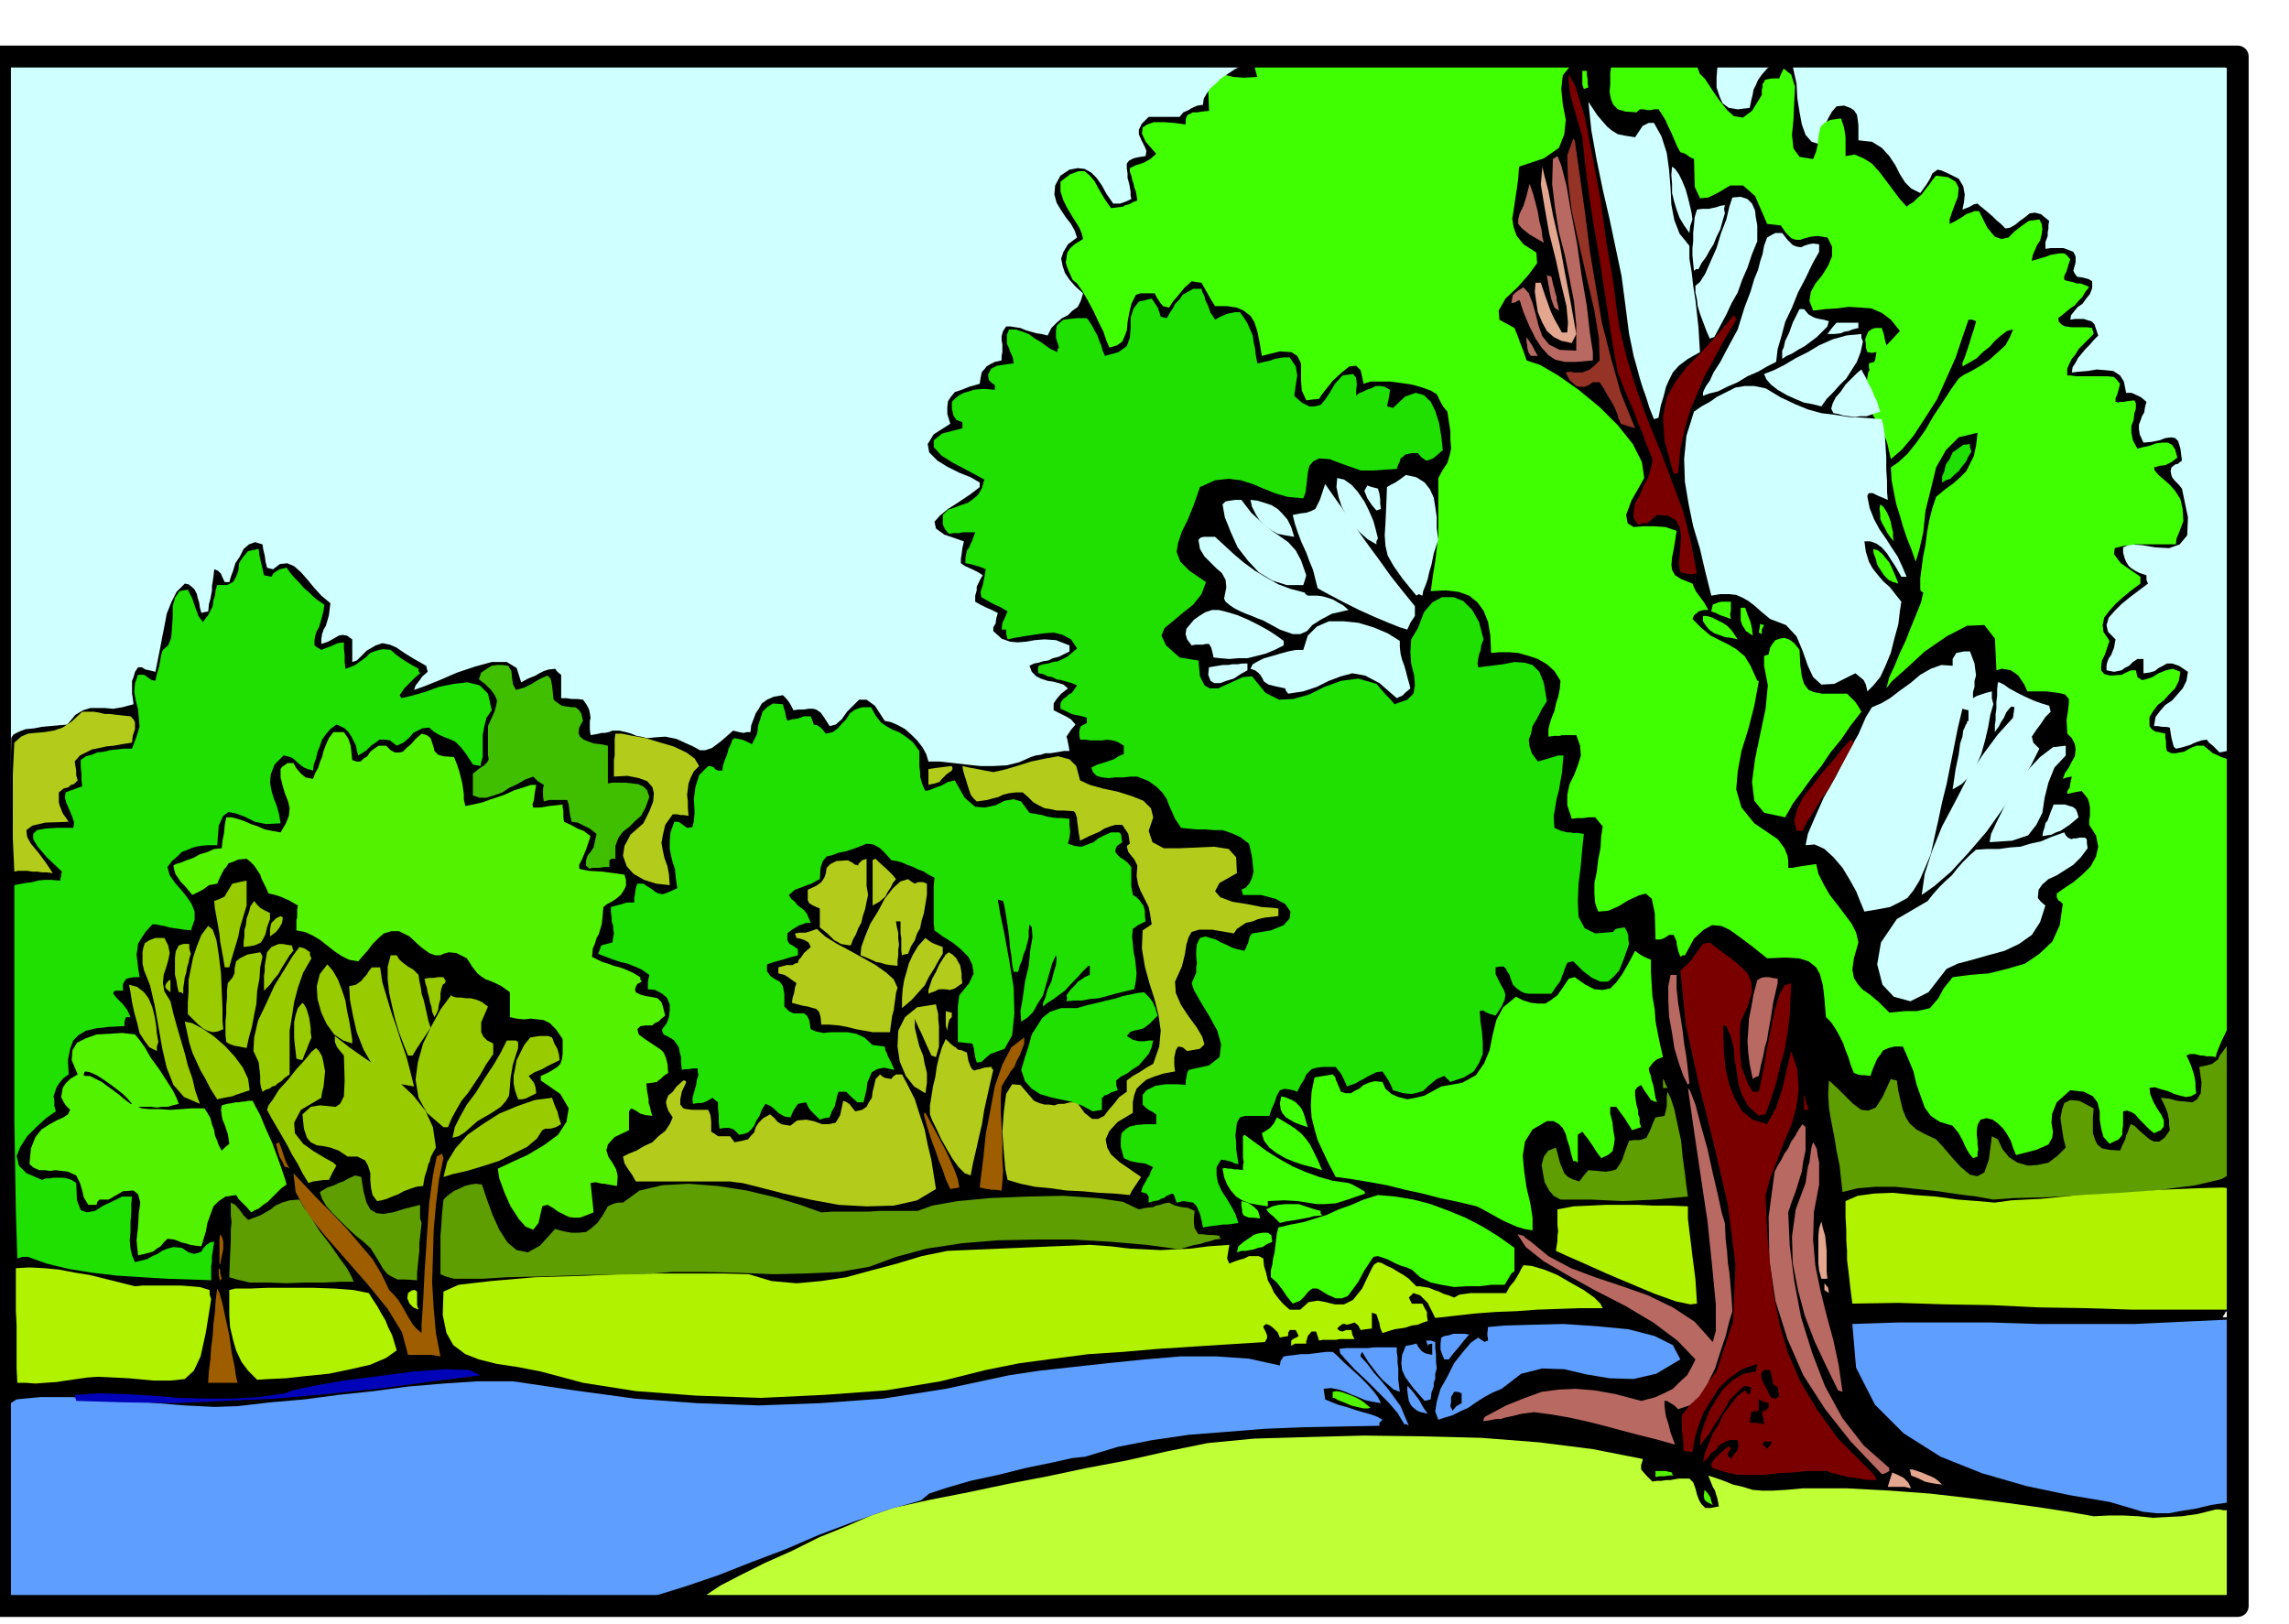<svg xmlns="http://www.w3.org/2000/svg" width="490.455" height="348.04" fill-rule="evenodd" stroke-linecap="round" preserveAspectRatio="none" viewBox="0 0 3035 2154"><style>.brush1{fill:#000}.pen1{stroke:none}.brush2{fill:#cfffff}.brush3{fill:#40ff00}.brush4{fill:#5e9e00}.brush5{fill:#b0f200}.brush6{fill:#5e9eff}.brush8{fill:#1fe000}.brush9{fill:#e3a68f}.brush10{fill:#b86961}.brush11{fill:#7a0000}.brush12{fill:#52f200}.brush14{fill:#b3cc1c}.brush15{fill:#9e5e00}.brush17{fill:#9c0}</style><path d="m2955 91-4 4-3 2h-4l-3 1 1 6 2 6 1 5 2 5 1 5 1 5 1 6 1 7-6-1-4-1v151l3 152 4 151 6 152 5 151 5 151 5 151 4 151 3 6v6l-3 5-2 6-1 104-1 79v125l1 20 1 14 2 15h-1l-5 1-6 1-2 1-3 3-5 3-2 4-2 2 1 1h5l12-2-1 1 4-1 3-3-2 1v47l1 50 2 50 2 51 1 49 1 50v47l-1 47-137-7-188-1h-220l-229 3-221 1-190 2-141-2-69-4-86-1h-258l-86-1H892l-8 3-6 3-4 1-3 2-5 2-3 1-2-5-2-5-102-4-112 3-118 6-119 7-116 4-107 1-94-7-76-15-2-21-2-33-3-43-1-46-2-46 1-39 1-29 4-12-3-219 1-219 3-221 3-220 2-222V531l-5-220L4 94l4-5 5-4h563l283-1 283-1 282-3 283-3 283-4 283-4 13 3 29 2h38l45 1 44-2h42l33-2h21l72 2 54 2 41 2 35 2 33 1 37 1 48 1 64 1 2-6 3-2 3-1 4 1 3 1 6 3 5 3 7 3v6z" class="pen1 brush1"/><path d="m2967 213-1 198v349l-1 64v55l-1 53-1 61-5 1-5 2-5 1-5 1-5-5-4-4-5-4-3-4-7 1-6 2-5 2-4 2-10 3-9 2-3-3-1-4-1-4-1-4-1-6-1-7-5-1h-5l-6-1h-5l2-12 6-8 7-8 9-6 7-8 7-8 5-10 2-12-12-8-9-3h-7l-5 3-6 3-5 4-7 2-8 1v-19h-8l-6 4-5 5-6 3-4 3-5 1-5 1-5-1-5-1v-6l1-5 2-5 3-4 2-5 2-5 1-6 1-5-10-10-2-9 3-10 8-9 9-9 11-9 12-9 12-9-2-5v-6l-9-3-6-3-6-4-3-3-3-5-2-5-2-7v-7l9-4 16 1 18 3 18 1 14-5 10-12 1-24-8-38-5-6-5-5-3-4-1-3-1-5 1-5 5-4 4-1 2-2 3-2-2-16-3-10-4-4-5-1-8 1-8 3-10 2-11 1-5-11-1-7v-6l2-5 2-6 3-5 1-7 2-7-7-6-6-3-7-3h-7l-3-15-5-8-9-6-10-1-12-1-12 2-12 1-9 1 1-7 4-6 3-6 5-6 5-6 6-6 5-6 6-6-3-9-2-6-4-4-4-1-6-2h-12l-6 1 1-6 4-5 5-6 6-4 5-7 5-6 3-8v-9l-5-3-4-1-4-1-7-1-3-4-2-4 3-11v-8l-3-6-5-2-8-3h-17l-7 1v-9l3-8v-5l1-5v-5l1-5-11-9-8-2-7 1-6 5-7 5-6 5-7 4-6 1-3-3-3-3-6-5-5-5-7-6-6-5-5-4-2-2-5 1-5 3-5 2-5 2 2-10 1-10-2-11-6-10-14-7-9-4-5-1-3 2-4 3-3 7-5 8-8 11-12-6-8-8-7-11-6-12-8-12-10-11-13-8-18-2v-20l-1-8-1-6-4-6-5-3-8-3-10 1-6 7-4 7-3 6-2 6-2 5-1 6-1 6-1 8-13-4-8-9-5-14-3-16-3-19-1-19-4-18-3-14 68-1h138l69 1h69l70 2h69l70 2 9 1 9 3 8 4 9 7v14l1 14v14l1 15v28l1 15 1 15z" class="pen1 brush2"/><path d="M2965 1080v30l2 39 2 43 2 47-2 44-4 41-8 33-12 25-2 5-2 5-2 5-1 5-6-1h-6l-5-1h-3l-8-2h-6l-3 1-2 1 3 6 3 7 2 6 2 6 1 5 1 6v6l1 8-7 4-7 1-8-2-7-2-9-4-8-2-9-3-7 1 1 8 4 10 5 9 6 9 3 7v8l-4 5-9 4-6-5-4-4-6-6-4-4-5-6-5-3-6-2-5 1v18l-1 7v6l-3 4-3 3-5 2-6 3-8-9-3-11-2-12v-11l-3-12-6-8-12-6-18-2-18 16-6 15-1 12 2 12-1 8-5 9-16 7-27 7-4-10-3-9-5-9-5-7-7-7-7-5-8-2-8 2-4 7-1 8v6l1 7v5l1 6-1 5v5l-3 1-3 1-5-6-3-5-3-6-2-5-6-11-8-10-17-5-12-8-8-11-5-14-6-17-4-17-7-17-7-16h-11l-8 2-7 3-4 6-4 5-3 7-3 7-3 9-8-1h-4l-5-1-5-2-4-10-3-10-4-10-3-9-5-10-5-9-6-9-7-7-2-24-2-18-4-15-5-9-10-8-13-4-18-1-24 1-20-16-16-12-14-10-11-5-12-1-11 6-13 12-12 22h-3l-3 2-3-8-1-5-1-4v-3l-2-5-2-4h-6l-6 4-5 2h-7l-1-35-4-19-8-7-10 3-13 6-13 8-14 6-13 1-4-11-1-12v-15l3-14 2-17 3-15 1-16 2-13-5-6-5-6h-9l-7 1h-8l-7 1-6-18v-14l3-14 6-12 5-13 4-13-1-13-5-14h-19l-3 1h-7l-8 1v-10l2-8 3-9 3-7 2-10 3-9 2-10 1-11-8-13-10-9-12-7-12-4-14-4-13-1h-12l-11 1-1-23-3-18-6-15-8-11-11-9-14-5-17-2-20 1 3-22 3-18 2-17 2-16v-77l6-11 6-9 3-10 2-9-1-12v-11l-2-13-2-13-5-6-3-5-3-6-3-6-8-5-11-4-14-4-14-2-15-2h-26l-9 3-4-18-6-6-9 1-10 8-11 10-9 11-7 9-3 5-10 1-7 1-6-13-1-13v-23l-5-10-8-5-15-1-24 6-3-18-3-15-4-12-5-8-9-7-9-4-13-2h-16l-5-8-4-7-5-9-4-7-7-1-6-1-10 9-8 10-7 8-5 8-8-2-4-5-4-6-3-6h-19l-6 2-6 12-3 13-2 11-1 11-3 8-3 7-7 5-10 3-4-9-4-12-7-14-6-13-8-15-7-12-7-10-6-5-4-9-3-7-2-7 1-6 1-7 4-6 7-6 10-6-2-8-3-7-5-8-5-8-6-10-5-10-4-12v-13l13-10 11-4h8l7 6 6 7 6 11 7 12 9 13 8-1 8-1 3-2 5-1 5-3 6-2-1-6-1-6-2-5-1-5-2-6-1-5-2-5v-5l8-4 10-3 9-5 8-7-14-16-5-11 1-8 6-4 9-3h13l14 1 15 2v-6l1-4 2-3 3-1 3-2h6l6-1 10-1-1-25 2-14 4-8 7-1h8l12 3 14 1 18-1-2-7-2-8 2-1 2-1 51-2 51-1 51-2h208l54 1v2l2 2-12 15-2 18 2 20 4 21-2 19-7 18-20 14-33 11-1 15-2 15-2 13-2 14-2 12 2 12 4 11 9 11 17 11 1 14-11 15-15 17-16 15-9 16 1 12 20 11 4 10 4 11 2 5 2 5 2 6 2 6 18 6 24 14 27 19 28 23 24 24 20 25 12 24 3 21-17 30-7 19 2 11 8 5 12-1h15l15 1 15 5-2 13-2 12-2 10-1 10 1 7 4 7 8 5 15 6 2 5 3 6 3 4 3 4 5 7 5 9h-6l-4 1-3 1-2 2-4 3-2 5 12 12 12 10 12 6 12 6 10 6 11 9 8 13 9 20h2l-6 33-8 31-9 29-5 27-2 24 7 24 17 21 31 21 9 12 4 10 1 7v9h5l11-2 21-3 3 13 7 14 8 14 11 14 9 12 9 12 6 12 3 13-6 21-2 15 2 11 5 8 6 7 10 7 12 10 14 14 21-2h15l10-2 8-2 5-6 6-7 7-13 12-15 23-3 25-2 24-6 24-7 19-13 17-16 10-22 4-28-3-3-3-2-2-4v-5l10-7 12-8 12-10 11-11 7-13 3-13-3-15-9-14v-6l1-6v-11l-1-6-2-6-4-5-4-5-10 2-9 2v-4l3-4 1-6 2-9-6 1-6 2 3-8 5-7 4-8 4-7 1-9-1-7-4-8-6-6-1-18 2-13 1-9v-6l-5-6-9-2-16-2h-25l-4-9-4-6-4-6-4-3-6-4-5-1-7-1-7 2-2-42-14-18-23 1-27 14-29 20-25 23-19 17-7 9 4-15 7-15 7-17 8-17 7-18 7-17 6-15 3-13-3-2-1-2v-15l2-15 2-15 3-15 2-16 3-16 4-16 5-15 12-10 11-8 9-8 8-8 5-10 5-10 3-14 2-17-25 6-17 17-13 23-7 29-7 28-3 29-5 22-5 17-6-17-6-15-5-15-4-14-5-16-3-15-3-16-1-17 10-7 12-11 12-15 12-17 11-19 12-18 11-17 10-14 7-5 10-5 12-7 12-8 11-10 10-9 6-11 4-10-8 2-8 6-8 7-7 8-9 7-8 8-10 6-9 5v-5l3-7 3-9 3-9 3-10 3-9 2-7 1-4-5-2h-5l-8 23-9 27-12 27-13 29-16 25-15 23-15 18-15 13-5-22-7-18-11-17-7-17-4-19 4-22 14-25 28-30-12-15-12-9-14-6-14-1-16-1-15 2-16 1-16 2-5-13 2-12 6-11 9-11 8-13 5-12v-13l-6-12-13-2-9 1-8 2-6 2h-6l-6-2-7-7-7-10-9-1-9-1-16-37-16-14h-17l-15 9-14 7-11 1-7-15-1-37-6-3-4-3-4-2-4-1-4-7-3-7-3-7-3-7-4-8-3-7-5-8-4-6h-6l-4 1h-5l-5-1h-5l-2 2-2 2-15-1-10-3-6-6-3-7-2-10 1-11V97l2-14 14-4 17-3 19-4 19-1h17l14 4 11 8 6 15 7 7 9 14 9 13 11 14 9 8 12 2 12-9 13-21v-7l1-4v-4l2-2 1-3 4-1 6-1h9l3-7 3-6 10 8 5 16-1 20-1 23-2 21 2 18 8 11 18 3 4-10 2-9 1-9 1-7 2-8 5-5 8-4 14-2 2 6 2 6 1 6 1 7v25l12-2 12 5 11 7 10 11 9 12 9 12 9 12 9 10 4-3 5-3 5-5 6-5 5-7 5-6 4-6 5-6 16 2 10 6 4 8-1 12-4 10-4 11-3 9v6l8-4 10-6 4-3 6-2 5-2h6l11 22 10 12 9 3 9-2 8-8 9-7 10-7 14-2 3 6 1 7-1 7-2 8-4 6-3 7-3 7-1 7 10-3 10-3 5-2 6-1 6-1h6l4 3 4 5-3 9-2 7-3 6v5l2 1 4 1 5 1 6 2h5l5 2 3 1 3 2-5 6-4 7-5 5-5 6-6 4-6 5-5 4-5 4 1 5 4 4 5 2 8 1h20l7 1 1 4 1 4-7 7-7 7-6 6-4 7-5 6-3 6-3 7v9h5l6 1h42l9 1 4 4 4 5-2 8-2 7-2 4v5h1l3 1 2-1h5l5-1 9-1 2 4v7l-2 6-1 9-3 8v9l2 10 6 11 8-2 9-2 8-3 9-1h6l6 3 4 6 3 11-8 6-8 4-8 1-7 2 1 4 5 6 7 6 8 7 7 8 7 11 3 13 1 16-3 8-3 8-3 7-1 8h-53l-16 2-12 3-1 8 9 12 26 18v9l-12 9-11 9-10 9-8 9-7 9-2 10 1 9 8 12-3 9-3 9-4 8-1 8v5l4 5 8 2 15-1 8-4 5-2h6l2 9 6 4 5-1 9-3 8-5 10-4 9-2 10 4-2 12-5 10-8 8-7 8-8 6-6 8-5 8v12l3 4 4 3 5 1 9 2v5l1 6v6l1 6 6 3h6l5-1 6-1 5-3 6-3 6-2h9l6 5 6 5 5 2 6 3 9 3 9 5v25l1 9v25l1 9z" class="pen1 brush3"/><path d="m2965 1439-1 14-1 15v86l-18 10-34 8-46 6-51 5-54 2-49 3-42 1-26 2-22-4-24-3-27-4-28-3-29-3h-26l-24 2-20 5-2-18-2-18-4-19-3-19-4-20-3-18-1-19 1-17 11 10 11 11 10 10 11 8 9 1 10-4 9-14 11-24 3 1 5 1 2 14 3 13 3 12 4 10 5 8 9 8 11 6 15 7 10 11 12 14 11 12 12 10 10 2 9-5 6-17 4-31 4 2 4 2 6 13 9 11 11 7 14 4 13-1 14-3 12-9 11-11-3-12-2-13-2-14 2-11 3-9 8-4 12 1 19 10-1 12v21l3 9 3 6 6 5 10 2 14 1 3-7 4-8 1-5 2-4 2-6 2-5 5 2 6 6 7 6 7 6 6 3h7l7-5 7-10-1-7v-6l-1-5-1-5-4-10-5-10 11 1 11 3 10 1 10 1 6-4 5-8 1-14-3-21 10-2 7-2 4-3 4-3 2-5 4-5 5-7 9-6 1 1 1 1v20l1 7v20l1 8z" class="pen1 brush4"/><path d="m2965 1616-1 14-1 15v88l-4 2-4 2h-127l-63-2-62-1-63-3-61-1-62-2-61 1-3-24-2-18-2-16v-12l-1-14v-13l-1-18v-21l16-7 22-3 25-1 29 3 28 2 29 4 26 2 23 2 22-3 39-2 50-5 56-3 53-4 48-2 34-1 16 2v29l2 10z" class="pen1 brush5"/><path d="M2963 1768v85l1 29-1 28v28l-2 27-2 27-27 4-21 5-19 3-16 3h-17l-18-2-20-6-24-7-53-9-57-12-59-17-55-22-49-31-38-38-25-49-5-58 60-2h124l63 2h127l64-3 65-3 1 2 1 3v4l2 9z" class="pen1 brush6"/><path d="m2963 2054-1 20-1 16v20l-1 4v4l-1 3v3l-253-1h-758l-252-2-252-1-251-2-250-1-4-1-2-1 18-12 27-14 32-16 36-16 36-18 37-15 32-14 29-10 50-11 51-10 52-11 52-10 52-11 53-10 53-12 54-11 62-6 70-2 75-2 79 1 77 2 77 6 71 9 66 13v2l-1 3-1 3v6l7 8 8 8 6-1h6l6-1h6l5-1 6-1h14l5 5 3 8 2 8 3 8 3 5 5 5h7l11-2-1-6-1-5-2-6-1-4-3-5-2-5-2-5-2-5 18 6 15 6 13 3 13 4 12 1h15l17-1 22-2h59l57 3 54 4 52 6 47 6 44 6 39 6 34 6 20-1h20l19 1 20 2 18-1 20-1 21-3 24-6h5l5 1h5l6 1 2 3 1 6v25l1 16z" class="pen1" style="fill:#bfff36"/><path d="m2768 1125-9 12-10 10-11 7-11 7-11 5-8 7-5 7-1 11 4 5 6 5-7 22-11 17-17 12-19 9-22 6-21 6-19 5-15 7-24 31-24 12-22-6-15-16-7-27 5-29 21-31 41-24 7-9 8-9 8-8 9-8 7-9 8-9 8-8 9-8 15-1h16l14-2 14-1 13-4 14-3 14-6 17-6 2 4 3 3 2 1 3 1 2-1h4l4-1h7l2 1 1 2v4l1 7zm-12-41-6 5-6 5-6 4-6 4-6 2-6 3-6 1-6 1 1-6 2-6 1-5 3-4 4-11 4-10h15l6 2 4 1 4 3 2 4 2 7zm-17-82-15 16-8 20-5 20-3 20-8 16-11 14-21 7-30 2 2-11 8-17 11-22 14-22 15-23 17-18 17-13 17-2v13z" class="pen1 brush2"/><path d="m2719 944-7 7-6 9-6 8-6 9 1 4 1 4 3 3 5 5-11 22-17 28-20 29-22 31-24 28-23 25-22 19-17 12 4-28 10-31 13-32 17-32 17-33 20-30 20-27 20-22 1-7 1-7-4-1-3 3-4 5-3 7-4 6-3 6-3 4-2 3v-9l1-7v-8l1-7v-9l1-8v-9l1-9h2l6 3 7 5 11 6 10 5 11 5 11 4 10 3 1 4 1 4z" class="pen1 brush2"/><path d="m2643 934-4 14-3 17-4 17-5 18-7 16-9 14-10 10-12 7 4-27 4-19 2-15 3-9 1-8 2-4 1-3 2-3v-2l2-1v-14l-5-1-3-1-6 25-5 25-5 25-5 25-6 24-5 24-5 22-5 23-8 19-7 16-8 13-8 10-11 6-12 6-16 3-18 3-5-12-6-15-9-16-9-15-12-14-12-11-13-6-12 1 3-15 9-21 12-27 16-28 15-30 15-26 10-23 8-13 12-5 12-7 13-10 14-10 13-11 14-8 14-5 15 1v-9l3-5 2-3 5-1 5-1h8l3 8 3 8 1 8 1 8-2 7v8l-2 7v8l5-3 6-2 6-2 8-2v9l2 8z" class="pen1 brush2"/><path d="m2614 599-4 6-3 7-5 6-5 7-6 5-5 5-6 2-5 3v-8l3-7 2-9 5-7 4-9 7-5 7-5 9-1v4l2 6z" class="pen1 brush8"/><path d="m2575 1969-8-1-6-1-5-1-4-1-4-2-4-2-5-2-5-2-1-5-1-3h4l6 2 6 2 7 3 5 2 6 3 5 4 4 4z" class="pen1 brush9"/><path d="M2528 765h-7l-4-7-4-7-6-9-5-8-7-8-7-5-8-3h-8l2 14 4 13 5 9 8 10 6 7 9 8 7 9 8 10-2 13-2 17-5 18-5 20-7 17-7 15-9 11-8 8-2-9-3-6-6-5-5-4-28 14-17 1-11-10-7-15-7-20-8-19-14-15-21-8-12-10-9-8-8-6-7-4-9-4-9-1h-12l-12 2-8-32-7-30-9-30-6-29-5-30-1-30 3-31 10-32 10-7 11-6 10-7 12-6 12-6 12-2h13l15 3 20 12 19 9 17 7 18 5 17 2 19 3 20 1 24 2 2 8 2 13 1 14 1 16v16l1 15v14l1 11-7-3-7-3-6-3h-5l-2 3v2l3 15 6 15 7 13 9 13 7 11 8 12 6 13 6 14z" class="pen1 brush2"/><path d="m2517 774-7-2-6-3-6-6-4-6-5-8-2-8-3-8v-5l6 2 6 5 4 5 5 6 3 6 3 7 3 7 3 8zm-6-56-5-6-4-6-3-6-3-5-3-7v-6l-1-7 1-6 4 3 4 6 3 6 3 8 1 6 2 8v6l1 6z" class="pen1 brush3"/><path d="m2534 1974-9-2h-22l3-10 3-9 7 3 8 4 6 6 4 8z" class="pen1 brush9"/><path d="m2505 480-1 6-1 6v12l-1 6v6l-1 6v7l-3-1-3 1-4-7-3-6-3-6-2-5-2-6-1-5-2-6v-6l3-1 5-1 1-7 1-6-6 1-6-1-2-6v-5l-1-6 2-5 2-5 4-3 5-2h9l1 3 2 6 1 6 2 7 1 6 1 7 1 5 1 5z" class="pen1 brush3"/><path d="m2493 546-9 3-9 3h-8l-7 1-9-1-7-1-7-2-6-1-3-6 2-7 4-8 7-8 6-9 8-8 7-7 6-5 2 4 4 7 3 7 5 9 3 8 4 8 2 7 2 6z" class="pen1 brush2"/><path d="m2505 1951-5 3-5 1-41-43-34-43-29-45-21-48-16-51-8-54-1-57 8-60 4-8 5-8 4-8 5-7 4-9 5-7 5-9 5-7 2 2 2 2v31l-3 14-2 14-4 13-4 13-5 13-5 15 2 44 6 47 9 48 15 48 17 44 23 42 28 36 34 30v4z" class="pen1 brush10"/><path d="m2470 453-3 14-5 13-7 11-7 11-9 9-8 9-9 9-7 10-12-3-11-2-12-5-11-5-12-7-9-7-6-7-3-7 13-5 14-7 15-9 16-8 15-9 18-8 18-5 20-2v5l2 5zm-6-18-8 2-5 2-6 1-4 2-9 1h-9l6-8 6-7h29v7z" class="pen1 brush2"/><path d="M2488 1963h-9l-9-1-10-2-10-1-11-3-9-2-8-3h-25l-20 2-20 1-18 2h-36l-17-4-15-5-2-3v-3l5-7 4-4 3-3 3-2 4-4 5-3 1 2 1 2-4 5v5h2l2 3 4-6 4-4 2-7-1-8h-11l-7 3-7 4-4 6-6 4-3 5-4 4-4 3 3-13 5-12 5-13 8-12 6-13 9-12 9-12 11-8 2 3 4 3 1-5 1-5-9-2-8 7-11 11-9 16-10 15-9 15-8 10-4 6 1-15 5-15 6-16 9-15 10-15 13-12 14-8 16-3 1-5 1-5-20 7-16 11-14 13-11 17-10 16-7 18-5 17-3 18-6-1-6-1v-11l-1-6v-4l-1-6v-20l46-58 22-67 3-75-10-79-19-82-20-80-17-78-7-71 7-6 8-8 3-5 4-5 4-6 4-5 3-1 6-1 14 11 14 10 12 10 10 10 5 11 1 14-5 17-10 22-1 14v24l1 12 1 10 4 10 4 11 7 12h8l3-14 4-20 4-24 5-25 5-25 6-20 7-13 9-3-1 21-1 23-3 23-4 23-6 21-5 22-7 21-7 20-6 1-3 1-14-13-8-14-5-15-2-15-3-17-1-15-4-16-6-14-3-1-1-1v17l1 21 2 21 5 21 7 18 10 17 14 11 19 6 6-11 6-11 4-12 4-12 3-13 3-13 3-13 3-12 8 24 2 25-3 25-7 25-10 23-9 24-9 23-6 22 2 48 4 45 5 41 8 39 11 37 16 37 22 37 28 39 4 4 7 7 8 8 9 9 8 8 8 8 5 6 2 5z" class="pen1 brush11"/><path d="m2468 944-14 18-13 19-14 17-12 18-13 16-13 18-12 16-10 18-28-6-13-16-3-25 4-30 7-34 7-33 3-31-5-26v-13l3-1 3-1 2-9 3-5 4-5 6-2 6-1 6 2 7 5 7 9 1 20 2 15 3 10 6 8 7 3 11 2h33l5 5 6 6 4 6 4 7z" class="pen1 brush3"/><path d="m2458 985-7 13-8 15-9 16-9 17-11 15-9 15-9 14-6 12h-8l-3-14 4-15 8-16 12-15 13-17 14-16 12-15 12-13 2 1 2 3z" class="pen1 brush11"/><path d="m2423 433-7 7-7 7-8 6-8 6-9 5-8 5-7 3-6 4v-11l2-4 2-9 5-10 5-14 9-18h6l6 7 7 4 3 1 4 1 6 1 7 2-1 3-1 4z" class="pen1 brush2"/><path d="m2443 1846-3-1-3-1-16-33-15-32-13-34-9-34-7-36-1-35 5-36 13-35 1-7 1-7 1-7 2-6 1-7 1-7 1-7 2-6 2 3 3 6 1 8 2 10v29l-7 37-1 37 3 34 7 34 8 32 9 33 7 33 5 35z" class="pen1 brush10"/><path d="m2412 334-9 16-9 19-10 19-8 20-9 19-5 19-5 17-2 17-12 6-12 7-14 6-13 8-14 6-12 6-12 3-8 3v-4l1-3 3-6 5-7 5-11 9-14 10-19 13-24 9-29 8-21 5-17 5-12 3-12 3-9 2-11 4-11 7-4 4-2h9l7 9 7 7 5 2 6 1 4-2 6-2 6-1 8 1v10z" class="pen1 brush2"/><path d="m2425 1715-3-2-3-2v-9l5 6 1 7zm-2-19h-8l-3-11-1-9v-37l1-10 3-9 2 9 3 10 1 10 1 10v28l1 9z" class="pen1 brush9"/><path d="M2398 1472h-6v-20l1 2 1 3v2l1 3 1 4 2 6z" class="pen1 brush11"/><path d="m2353 83-10 8-7 8-5 7-3 7-3 6-1 6-2 8-2 10-16 2-12-2-8-6-4-9-4-12v-13l1-13 2-11h64l3 1 5 1 2 2z" class="pen1 brush2"/><path d="m2357 1304-6 26-3 20-3 16-2 13-3 10-2 11-3 12-3 15-5 2-3 2-4-19-2-16-1-15 1-14 1-16 3-15 3-17 5-19 5-3 5-1h6l4 1 7 1v6z" class="pen1 brush10"/><path d="m2330 320-7 17-6 18-7 16-6 17-8 14-7 15-8 15-8 15-3 1-3 1-4-9-3-8-3-8-3-8-3-10-1-9-2-9v-9l6-5 7-11 7-16 8-18 6-20 7-18 4-17 4-12 11-1 9 3 6 6 4 9 1 9 2 11v21z" class="pen1 brush2"/><path d="m2359 1852-5 3-5-1-3-4-2-5-4-7-3-6-2-7 1-5 3-3h8l2 9 2 10 3 2 3 2 1 6 1 6z" class="pen1 brush1"/><path d="m2336 841-2-1-2-1 1-6 1-6 1 1 4 1-3 6v6z" class="pen1 brush3"/><path d="m2349 1914-3 4-3 4-2-3-2-1-2-2 2-4h10v2zm-4-47-5 4-4 2 2 8 1 8-10-2h-9l1-7 1-7 4-1 6-1v-15l6 3 7 2v6z" class="pen1 brush1"/><path d="m2324 843-9-6-5-8-2-6v-17h6l3 9 4 10 2 9 1 9z" class="pen1 brush3"/><path d="m2302 424-17 29-14 26-12 22-9 22-9 21-7 24-6 27-3 33h-6l-12-43-2-32 5-26 11-20 15-20 19-19 21-23 23-27 2 3 1 3z" class="pen1 brush11"/><path d="m2304 848-9-2-8-1-8-3-6-2-7-5-4-5-4-6v-7h5l7 2 6 3 8 4 6 4 6 6 4 6 4 6z" class="pen1 brush3"/><path d="m2287 283-3 10-3 11-5 10-4 10-5 8-5 9-6 8-4 8h-3l-3 2-1-10-1-10v-10l1-9v-11l1-10 1-11 3-10 7-1h9l4-1 5-1 6-2 6-1-1 5 1 6z" class="pen1 brush2"/><path d="m2295 809-1 6 1 6-8-3-6-2-6-3-6-2 1-5 1-4 7-3 5-1h12v11z" class="pen1 brush3"/><path d="m2297 1739-4 13-5 20-7 21-7 22-10 20-11 17-13 12-15 5-5-5-5-3-5-3h-3v6l1 9 1 6 3 9 3 12 6 16-25-7-24-6-23-6-22-6-24-6-23-5-23-4-23-3-16 2-12 3-10 2-6 2h-6l-5 1-6 1-6 1v-3l2-3 28-15 25-10 22-8 23-3 22-1 25 2 28 5 34 9 8-2 11-3 11-5 12-6 9-9 10-9 6-11 5-10-24-25-32-24-37-22-39-20-38-21-31-18-24-19-11-17 4 1 4 1 3 3 7 5 23 19 30 16 32 12 36 12 34 12 33 16 29 19 24 27 4-15v-35l-5-52-6-58-9-60-8-54-6-42-3-21 3 4 7 18 7 27 9 32 7 32 7 30 5 23 4 13 1 21 2 18 1 14 2 13 1 11 1 12 1 12 1 16z" class="pen1 brush10"/><path d="m2254 467-16 9-12 9-8 9-5 10-4 9-3 12-4 13-3 16-3 1-3 1-6-15-4-13-5-14-4-13-4-15-4-14-3-15-3-14-5-39-5-38-8-38-8-38-9-39-8-39-7-39-4-38 6 9 6 9 6 7 7 8 6 5 8 5 10 2 13 2 4-6 4-6 2-3 4-2 4-2h7l10 18 7 22 3 22 2 24 1 22 4 21 7 18 13 16v17l3 18 2 18 3 19 2 18 2 18 1 17 1 16z" class="pen1 brush2"/><path d="m2244 291-3 9-1 9-7-10-6-10-4-11-3-10-3-12v-12l-1-12 1-11 4 3 5 7 4 8 5 12 3 11 3 12 2 9 1 8z" class="pen1 brush2"/><path d="M2250 761h-4l-4 1-3-1h-2l-4-1-5-1-2-11 1-11 1-13 1-12-2-13-5-9-10-6-15-1-8 7-5 4h-5l-7 2-6-9v-9l2-11 6-10 5-12 6-11 4-13 2-12-4-10-3-7-3-8-3-9-6-14-6-16-10-23-11-28-7-39-6-39-6-39-6-39-7-40-6-39-5-39-4-38-3-11-3-10-3-11-3-10-3-11-2-10-1-11V98l9 17 12 39 10 51 11 59 8 58 9 52 5 39 3 20 10 42 13 42 15 41 17 41 15 40 15 40 10 40 8 42z" class="pen1 brush11"/><path d="m2271 1996-8-4-3-3-1-5 1-8 4 4 4 6 1 5 2 5z" class="pen1 brush12"/><path d="m2250 1729-9 1-19-4-28-10-31-13-33-14-29-13-25-11-13-6 1-7 1-6v-7l1-6-1-8v-21l21-4 22-1 21-1h43l21 1h22l23 1v16l2 17 2 16 2 17 2 15 2 16 1 15 1 17z" class="pen1 brush5"/><path d="m2240 1437-2 1v1l-6-12-6-17-6-20-3-20-4-22-1-21v-19l3-15h8v18l2 19 3 18 3 19 2 17 3 18 2 17 2 18z" class="pen1 brush10"/><path d="m2238 1587-22 2-21 2-22 1-21 1-22-1-21-1h-40l-9-5-6-7-6-11-2-11-2-12 3-11 6-8 10-4 2 7 2 8 2 7 3 7 2 5 5 5 6 3 9 3 6-8 6-7 12 1 11 1 7-1 7-2 4-6 4-7 4-12 5-13 7-1h7l4-1 5-2 2-4 3-6 3-8 4-9 6-1 6-1 2-8 1-5v-13l1-6 4 8 5 15 4 19 5 23 2 21 3 22 2 17 2 14z" class="pen1 brush4"/><path d="m2228 1803-32 19-30 7-32-1-30-5-30-7-29-1-28 7-26 20-12 5-11 6-11 7-10 7-11 5-10 5-10 3-9 3-4-11 2-13 5-17 9-16 9-18 11-14 11-13 10-7 4 3 5 3 1-1 3-1-1-9 1-9 23-2 36-1 41-1 45 3 41 4 35 9 24 12 10 19z" class="pen1 brush6"/><path d="M2211 1443h-6v-12l1 1 1 2 1 3 3 6z" class="pen1 brush4"/><path d="M2219 1957h-6l-6 1h-6l-6 1v-8h13l9 2v2l2 2z" class="pen1 brush12"/><path d="m2205 1402-8 3-5 4-3 4-3 4 1 5 2 5 1 6 2 6 1 5 1 6 1 6 2 6-8-3-4-6-5-7-4-7-5 3-3 4v7l1 7 1 6 2 7v5l2 5v6l2 6-6 2-6 2-5-8-5-8-6-8-5-7h-8v9l3 12 1 10 2 11-1 8-2 9-6 5-9 4-6-8-5-8-7-10-7-9-3 2-3 2v37l-3-2h-3l-3-10-2-9-3-9-2-8-4-8-5-5-7-4h-9l-19 11-10 16-3 19 2 21 3 21 5 21 3 19v17l-11-2-10-3-9-4-9-4-9-5-9-5-9-5-8-4-25-6-24-5-23-6-23-5-24-6-22-4-24-4-22-3-10-19-7-15-7-15-4-14-4-16-1-16 1-18 4-19 6-1 6-1 6-1 6-1 2 2 2 3v2l2 4 2 5 3 7 6 2h7l5-3 6-3 6-5 7-3 8-2 10 1 4 9 8 7 9 4 12 3 11-2 12-3 11-6 11-6 28-5 18-10 11-16 7-17 4-20 5-20 9-17 17-14 10 5 10 3 9 1h10l8-5 8-6 7-10 8-12 4-1 4-1 14 10 12 6 11 1 10-2 8-8 8-11 8-14 9-17 5 4 5 3 4 2 7 3v16l1 17 1 16 3 17 1 15 3 16 3 15 4 17z" class="pen1 brush3"/><path d="m2168 568-10-3-9-3-3-7-2-7-3-7-3-6-5-8-4-7-4-7-4-6h-9l-6 4-5 2h-6l-5-1-9-8-5-10 6-1 6 1h10l5-2 5-2 6-5 7-7-1-29-6-37-10-43-10-44-10-45-5-40-1-34 8-22 2 2 7 49 7 50 6 48 8 48 8 47 12 47 13 46 19 47z" class="pen1" style="fill:#943326"/><path d="m2160 1252-7 20-6 15-8 9-7 6h-10l-11-5-12-9-13-13-5 1-3 1-3 7-2 6-2 5-2 6-6 8-6 9h-30l-6-1-4-2-6-4-5-5-3-8-2-6-3-4-1-3-3-3h-6l-5 1v9l4 8 3 6 4 7 2 6-1 7-4 9-8 12-7-2-5-2-5-3-4 1 1 14 2 14 1 14v15l-5 12-7 11-13 8-18 6-4-4-4-4-10 4-6 5-6 5-6 6-7 2-8 2-11-1-14-4-3-7-3-6-4-6-4-6-8 1-6 3-6 3-5 3-6 3-5 3-6 2-5 2-3-7-2-4-2-4-1-2-4-5-3-4h-16l-9 1-7 2-4 4-3 3-3 7-4 6-5 10-5-2-5-1-7-1-6 2-4 7-3 9-4 9-3 9h-31l-5 1-3 1-4 7-1 9-1 8 1 9v8l1 8 1 6 1 7-5-1-4-2-7-2-7-1-6 10v11l2 10 5 11 6 9 6 10 6 11 4 12-7 1-7 1h-6l-6 1-10 1-11 2-2-10-2-8-3-7-2-4-4-4-6-1-7-1-9 2-2-6-1-3-1-2-2-1-7 3-4 3-4 1-3 2-6 1-7 2v-8l-2-3-1-1-3-1-4-1 2-7 4-7 2-4 3-4 2-6 3-5-11-5-9-1-10-2-9-4-4-15v-10l1-8 5-5 6-4 9-2 11-1h15v-13l-6-4-4-2-4-3-1-1-3-3v-13l5-6 6-3 6-3 7-1 6-1h17l10 1v-5l1-5 1-6 2-4 27-6 14-11 2-17-5-18-11-20-11-18-9-16-3-9 3-7 3-7v-7l1-6-1-8v-8l1-9 4-8 7-2 7 2 7 2 7 4 7 3 8 4 7 2 9 2 2-4 3-7 2-8 3-4 25-4 17-7 8-9 1-9-7-10-13-7-19-5h-24l-1-4-1-3 6-3 5-6 3-7 2-8-1-10-1-9-2-10-2-8-12-9-11-5-12-4h-11l-12-1h-11l-11-1-10-1-8-12-4-9-4-9-3-8-6-9-7-7-11-8-15-6h-9l-9 1h-11l-9 1-9-1-7-2-5-5-2-6 8-4 10-3 6-2 6-2 6-4 7-3v-11l-8-5-7-2-7-1-7 1h-15l-7-1h-7l-1-6v-6l2-6 8-4v-7l-6-2-5-1-5-1-4-1-8-4-7-3v-7l2-4 3-3 3-2 3-3 4-2 3-4 4-6-7-3-7-2-7-2-6-1-6-3-6-1-6-3-6-1-1-5 1-5 6-2 7-1 6-2 7-1 6-3 6-3 6-5 7-6-8-12-11-6-12-3-13 1-14 2-13 2-12 2-9 2-2-7v-6h-6l1-9 3-6 2-5 2-4-10-6-9-4-9-5-7-4-1-7 3-9 1-5 1-5 1-6 1-5-7-3-7-2-7-2-6-1v-7l1-5 1-5 3-4 2-5 2-4 2-6 2-5h-17l-4 1h-7l-7 1-5-6-2-4-1-3v-12l7-7 9-3 8-3 9-3 7-5 7-6 5-9 3-11-11-6-15-8-17-9-14-9-10-11v-9l11-9 27-7v-8l-8-3-4-6-2-9v-9l5-5 5-4 6-3 7-2 6-2 9-1h8l11 1v-6l-5-4-3-3-1-7 2-4 2-4 4-2 4-2 7-1 6-1 9-1-1-7-2-5-2-4-1-4-3-6v-12l3-7h9l9 3 8 3 8 6 7 4 7 5 7 5 9 4v-4l2-2-4-13v-9l1-7 4-4 5-4 8-1 10-1h13l3 4 4 6 3 6 4 7 2 6 3 7 2 7 3 7 18-5 11-8 4-11 1-13v-14l4-12 7-9 17-4 4 6 4 6 2 6 2 6 4 1 4 1 4-7 4-6 3-6 6-6 4-6 7-4 7-4h11l1 4 3 6 1 5 3 6 2 5 2 6 3 4 3 5 7-4 7-3 3-1 5-1 5-1h6l5 7 5 8 3 7 4 9 1 8 2 9 1 9 2 11 9-2 9-2 5-2 6-1 6-1h8l4 6 4 6 1 6 1 6-1 6-1 7-1 7-1 7 10 9 10 5h7l8-2 6-7 6-9 7-12 10-11 7-1 7-1 4 5 1 9-1 8v7l3-3 5-2 6-3 6-2 6-3h6l6 1 7 4-1 7-1 6-1 4-1 5 4 1 4 1 16-15 14-5 11 3 9 9 6 12 5 16 3 18 2 18-8 7-5 4-5 2-4 1-7-5-4-5h-8l-5 1-4 1-3 3-3 2-1 4-2 4-2 6-17 1-13 1h-18l-8-3-9-3-11-4-13-5-14-1-8 4-5 6-2 9-1 9-1 9-1 8-3 8-21-2-17-5-15-6-14-6-16-5-16-2-18 2-20 9-8 23-8 20-8 16-5 15-2 12 5 13 12 12 22 15-6 16-11 14-14 11-13 11-11 9-4 10 6 13 18 16 6 1 6 1 6 1 7 1 2 21 6 12 7 4h11l11-5 11-5 11-5 12-1 18 22 18 9 19-1 21-6 20-10 22-8 23-3 24 7 6 7 6 7 6 6 6 7 17-6 8-8 2-11-1-13-4-16-1-15 1-17 9-15 8-21 11-13 13-7h15l13 5 12 12 9 16 6 23-3 8-1 7-2 5-1 5-1 7 1 5 17-2 16-2 15-3 14 1 10 3 9 9 6 15 4 24-7 11-6 12-6 10-2 10-3 8 1 9 3 9 8 11 7-2 10-3 10-3h7l-1 11-1 12-2 11-2 12-3 11-2 12-2 12 1 15 9 4 8 2h4l5 1h6l7 1-2 19-2 23-3 24-1 24 1 20 8 15 14 7 24-2 2-3 2-1 4-1 7-1 3 5 2 6v5l1 6z" class="pen1 brush8"/><path d="M2112 467v11l-22 2h-15l-13-3-9-6-9-10-8-12-8-16-8-19-3-9-1-4-1-2-1-1-5 3-5 1 1-6 1-5 6-5 8-5 7 8 5 13 4 14 4 16 5 14 9 11 14 7 22 1v-34l-3-31-6-31-6-30-8-31-5-31-4-33 1-33 3-2 3-2 5 12 7 27 6 35 8 42 6 42 7 41 4 35 4 26z" class="pen1 brush10"/><path d="m2106 116-3 1-3 1-2-6V94h6v5l1 6v5l1 6z" class="pen1 brush3"/><path d="M2125 1735h-30l-28 1-29 1-27 2-27 1-27 2-27 3-27 3-4-8-3-6-3-6-3-3-7-7-9-3-3 3-3 3 2 4 2 4h14l3 6 3 5v5l1 7-6 2-7 3-8 1-9 3-14 2-16 5-3-7-1-6-2-6-2-6-3-1-3-1v21l-8 1-7 1-3-6-5-4-6 2-4 1-3-1h-3l-4 3-3 3 3 3 4 1 5-2h7l1 6 3 6h-19l-6 1h-17l-5 1-2-6-2-6h-6l-5 6-1 4-1 3v3h-15l-5 3v-7l4-3 3-1 1-1 2-1-2-4-2-4h-8l-2 4v4l-6 1-5 1-3-7-5-5-5-4-5-2-3 2-1 2 3 6 2 5v4l-3 5-48 3-47 3-47 3-46 4-46 3-46 6-45 6-45 9-60 15-72 12-82 6-84 4-86-3-80-6-70-11-56-15-31-6-27-4-24-6-18-7-16-12-9-16-5-24 1-31 20-9 43-5 58-5 67-2 67-3h116l34 1 30 9 33 3 33-3 33-5 33-9 34-9 33-10 34-7 23-1 24-1 23-1 24-1 23-1 24-1 24-1 24-1 28 2 25 3 21 1 20 1 19-1 21-1 23-3 28-2-1 6-1 6-1 6 3 7 2-1 5-2 6-2 7-2 6-3h13l6 3 1 10 3 10 2 9 5 9 3 7 6 8 6 7 9 8h14l11-10 12-2 11 2 12 3h12l12-6 12-15 13-27 3-5 5-3 5 1 7 4 7 3 8 5 7 4 7 5 5 5 5 5h5l6 1 6 1 7 3 6 2 6 3 7 2 7 3 7-4 8-1 7-1h47l5-9 6-7 3-5 3-5 3-6 3-5 11 1 17 5 17 7 19 11 16 9 14 10 8 8 3 6z" class="pen1 brush5"/><path d="m2090 443-3 6-3 6-14-3-10-5-9-8-6-11-6-14-2-13-2-14 1-12h7l3 9 3 9 3 8 3 9 3 7 4 8 4 7 5 9h7l1-13-2-22-7-29-7-32-9-36-6-34-5-30 2-24 2 9 6 23 6 32 9 39 7 38 7 36 5 28 3 17z" class="pen1 brush9"/><path d="m2067 412-3-2-3-2-4-11-2-9-1-6-1-5-1-6-1-6 3 1 3 1 2 9 2 7 1 5 2 6v4l1 4 1 4 1 6zm-20-90-19-11-10-8-5-6v-6l2-8 5-10 4-13 4-16 2 5 3 9 3 11 3 12 2 12 3 12 1 9 2 8zm-8 150h-9l-3-4-1-3-1-4v-3l-1-5v-6l4 6 4 6 3 6 4 7z" class="pen1 brush10"/><path d="m2008 1686-4 3-3 5-3 5-3 5h-17l-17 2h-17l-16 1-17-3-14-3-14-7-11-10-7-3-7-2-7-3-6-3-6-3-6-2-6-2-6 1-12 18-8 15-8 11-6 8-8 3h-8l-11-5-13-8h-7l-4 3-3 3-3 4-3 3-3 3-5 2-5 2-8-10-6-9-7-9-8-7v-9l2-8 1-8 2-8 1-9 1-8 1-8 2-8 17-4 16-3 16-5 16-5 15-7 17-6 16-7 19-6 23 2 24 4 23 6 24 9 22 9 23 12 21 13 21 15v31z" class="pen1 brush3"/><path d="m1948 1770-7 8-7 9-7 8-6 8h-6l-3-7-2-6v-8l1-8 4-2 6-1 6-2h15l6 1z" class="pen1 brush6"/><path d="m1938 1861-7 4-5 6-3-6 1-5v-7l4-7h5l5 2v13z" class="pen1 brush1"/><path d="m1907 716-6 18-3 15-3 10-2 9-2 6-2 5-2 5-1 6-5-2-3 2-18-22-12-17-8-14-3-13-1-14 1-16 1-22 1-26 5-3 6-3 6-4 8-6 14 3 11 7 7 9 5 11 2 12 2 14v14l2 16z" class="pen1 brush2"/><path d="m1905 1815-2 7v7l-2 5v5l-3 8-1 9-4 1-4 1-8-9-7-8-6-8-5-7-4-9-1-9 1-11 5-12 6-1 8-2 3 5 4 5 5 3 9 2v-15l-5 1-1 2-1-4-1-3h6l6 2v8l1 9v9l1 9z" class="pen1 brush6"/><path d="m1876 817-6 9-4 9-10-3-15-6-19-8-20-9-20-10-17-9-13-7-5-3-3-12-3-12-5-12-4-11-6-13-5-13-4-12-3-12 10-2 8-1 6-2 6-3 3-6 3-6 3-9 4-12 14 20 15 21 14 20 15 21 14 19 15 21 15 19 17 21v13z" class="pen1 brush2"/><path d="m1893 1875-9-2-5-2-5-4-3-3-3-6-1-6-1-7v-7l5 5 4 5 3 4 3 4 2 3 2 4 3 5 5 7z" class="pen1 brush6"/><path d="m1870 913-7 6-4 4-3 1-4 2-23-20-19-10-17-3-15 4-16 6-16 8-18 6-20 3-3-4-1-3-14-3-8-2-6-4-2-4-3-5-3-3-4-3-6-2 3-6 7-4 8-4 11-3 10-3 11-3 10-2h10l6-19 12-12 16-7h19l20 2 20 6 19 8 16 10v8l1 9 2 8 3 8 2 7 2 8 2 7 2 8z" class="pen1 brush2"/><path d="m1868 1891-3-2h-3l-9-15-12-14-15-15-14-14-16-15-11-12-8-9-1-6 9-1h28l9-1h30v6l1 7v7l1 8v15l1 8 1 8-8-3-7-6-8-7-6-7-7-9-6-8-5-8-3-5-2 4v2l9 10 9 12 9 10 10 12 8 11 8 11 5 12 6 14z" class="pen1 brush6"/><path d="m1831 675-3 1-3 1-6-7-6-9-4-10 4-7 6 2 8 2 2 7 1 7v6l1 7zm-4 39-2 4v4l-12-7-10-9-10-10-7-11-7-13-4-12-3-14 1-12 9 2 10 7 8 9 9 13 6 12 6 14 3 11 3 12z" class="pen1 brush2"/><path d="m1833 1883-4 4v4l-51 1-50 1-51 2-50 4-51 4-48 7-46 9-43 13-18 2-27 6-34 7-36 9-37 8-31 9-24 8-11 9-46 13-45 16-45 17-44 19-45 17-43 17-44 15-42 13-154-1H593l-98 1-84 2h-81l-86 1-102-1H17l-6-2H6l-1-30v-64l1-32v-34l1-32v-32l1-28 14-9 31-3h42l50 4 51 3 48 4 41 2 30-1 43-5 46-4 45-6 47-5 45-6 47-4 45-3h47l81 12 81 11 82 6 82 3 82-3 83-6 83-13 84-18 40-6 45-5 46-5 49-5 47-4h48l43 3 41 9 1-6 4-6 7-1 9-1 7-1h9l8-1 8-1 8-1h9l6 5 9 9 10 9 11 10 9 9 9 10 6 8 4 8-12-2-9-2-9-4-8-3-9-4-9-3-10-2-10 1 1 7 1 7 7 3 10 4 11 3 12 4 10 3 11 3 8 3 7 4z" class="pen1 brush6"/><path d="m1817 1867-3 1h-6l-9-2-8-2-9-4-8-3-5-3h-2v-8l5-1 6 1 6 2 8 3 7 3 7 4 5 4 6 5z" class="pen1 brush12"/><path d="m1810 1583-23 8-16 5-14 1h-11l-13-2-13-2-17-1-22 1v7l-13-2-11-2-10-4-8-5-7-8-5-8-4-10-2-11 2-1 6 1h3l5 1h5l6 1v-5l1-6-1-6v-28l1-1 1-1 15 11 15 11 16 10 18 10 16 7 19 7 18 5 21 3 5 2 9 5 7 4 1 3z" class="pen1 brush3"/><path d="m1788 809-22 5-15 8-11 7-7 8-9 4h-10l-17-6-22-12-8-3-7-3-8-3-7-3-8-4-6-4-6-5-2-4 3-15-1-10-5-9-7-6-8-8-8-8-6-10-2-12 3-3 4-1h15l12 11 13 12 13 11 15 11 15 9 16 9 16 6 19 5 1 2 3 2h13l7 1 7 2 6 2 7 4 7 4 7 6z" class="pen1 brush2"/><path d="m1753 1552-13-4-12-3-12-4-12-5-12-7-9-7-7-9-3-10 5-3 6-4 5-6 4-8 12 7 11 7 9 7 7 8 5 7 5 10 5 10 6 14zm0 60-11 1-7 2-6 1-5 1-6 1-6 1-7 1-8 2-5-5-4-4-5-4-4-5 8-4 8-2 9-1h18l9 3 9 3 11 3v3l2 3z" class="pen1 brush3"/><path d="m1732 763-2 7-2 6h-22l-19-6-18-11-14-15-14-18-9-20-8-20-3-17 4-4 6-1 7-1h8l13 17 14 13 12 10 13 9 10 7 10 11 7 13 7 20z" class="pen1 brush2"/><path d="m1734 1495-9-3-8-3-7-4-5-3-5-6-2-5-1-8 2-9 7 2 7 3 5 3 5 5 3 4 3 7 2 7 3 10z" class="pen1 brush3"/><path d="m1716 712-12-2-10-2-9-5-7-5-8-8-5-8-5-10-2-9 9 1 10 3 9 3 8 5 6 6 7 8 5 10 4 13zm-14 144-12 6-12 5-12 3-12 3h-12l-12 1-12-1-9-1-1-5-1-4-1-4-3-5h-4l-4 1h-10l-5 1-6-8-2-7 1-7 5-6 5-6 7-5 8-5 9-3h9l12 3 13 4 14 6 12 6 13 7 11 7 11 8v6z" class="pen1 brush2"/><path d="m1695 1215-9 1-9 1-9 2-7 3-9 2-6 4-6 4-4 6-29-5h-17l-10 3-4 7-3 10-2 13-4 16-9 20 1 15 7 16 10 15 11 15 7 12 3 10-6 6-17 3-6-5-6-1-3 5-1 5-1 4v11l1 8-16 3-12 4-10 4-7 6-6 6-3 8-2 10v14l-20 12-11 12-5 11 2 11 5 9 11 10 13 9 16 11-4 6-4 6-4 6-3 6-21-2-20-1-22-2-21-1-21-3-21-2-19-4-17-5-3-14-2-23-2-27 2-27 3-23 8-13 11 1 18 21 7 3 7 2h6l7 1 6-2h7l8-2h9l10 14 10 8h8l8-4 6-8 7-8 7-9 10-7v-15l8-6 9-5 9-6 9-5 8-23 2-21-3-21-5-20-7-22-6-22-4-24 1-24 6-4 6-4-2-13-2-10-4-8-3-6-4-8-3-8-2-11 1-14-4-8-4-5-4-5-2-7 1-2 3-2-1-7-1-6-4-6-4-6h-9l-7 2-8 3-6 4-7 3-7 3-6 3-6 3-2-12-1-8-1-7v-3l-2-6-2-3-13-1h-10l-9-2-7-1-8-4-7-4-7-7-7-6h-9l-9 1-8 2-6 3-8 2-7 2-7 1-7 1-5-5-3-4-2-6-2-6-2-7-2-6-2-7-1-6 9 2 11 2 10 2 11 2 14-3 17-5 19-6 19-4 17-3 15 4 9 9 5 19 13 6 18 5 19 4 19 6 15 6 10 10 3 12-6 18 5 15 15 8h21l24-1 22-1 19 3 10 11 1 21-23 13-6 11 7 8 16 6 19 3 20 4 15 1 7 1v10z" class="pen1 brush14"/><path d="m1687 1647-7 3-6 4-6 1-5 2-6 1-5 1h-6l-6 2 1-4 1-4 7-6 9-6 4-3 6-2 6-1h7l3 2 2 2v3l1 5zm-16-31-9-1h-6l-5-2-2-1-2-4v-3l-1-6v-6l8 2 8 5 6 6 3 10z" class="pen1 brush3"/><path d="m1654 889-9 5-9 6-10 3-8 3h-8l-5-3-3-8 1-10 6-1 6-1 6-1h7l6-1h7l6-1h7v9zm-8-802-9 5-9 6-9 6-7 7-7 6-5 7-4 7-1 8-7 1-5 2-4 2-3 2-7 3-5 6h-41l-9 9-4 8v6l3 7 2 4 3 6 2 5-1 7-7 1-5 1-4 1-2 1-4 2-3 4v6l1 7v6l2 7 1 5 1 6v5l1 5-9 4-6 2h-9l-9-13-6-11-7-10-7-7-9-5-9-1-11 2-12 8-7 13-1 12 3 11 6 10 6 9 7 9 5 9 3 9-12 9-6 10-3 9 2 10 3 9 6 9 8 9 10 9-3 10-4 8-7 5-6 6-8 4-7 6-7 7-5 10-8-2-7-1-7-2-7-2-7-3-7-1-6-1h-6l-4 6-2 7v5l1 6v10l-1 5v6l-9 2-6 3-5 3-3 4-3 3-1 4-1 5-1 7-14 4-10 4-9 3-5 6-4 6-1 8v9l4 13-22 14-8 13 2 11 11 11 13 8 16 8 15 6 12 7v6l-13 10-15 10-14 9-11 9-7 8 2 9 11 8 26 9-2 9-1 8-1 6v6l6 4 9 4 8 4 6 4-3 5-3 6-2 4v5l-2 7v8l7 4 8 4 7 3 8 4-2 7-1 7-3 5v5l11 10 11 4 10 1 12-1 11-2 13-1 15 1 18 7v8l-8 4-6 3-8 2-6 3-7 1-6 2-6 1-6 3 3 8 6 6 6 3 9 3 7 1 8 2 6 2 6 5-9 7-6 7-4 6v9l8 4 8 4 7 4 6 7-6 7-6 9 1 3 1 5 1 5 1 6h-7l-6 1-6 1-6 1h-7l-6 2-7 1-6 2-16 7-16 4-18 1h-17l-19-2-17-2-18-2h-15l-3-10-5-9-7-9-7-7-9-8-9-5-9-4-9-2-13-20-11-8h-10l-7 7-9 9-7 10-8 7-8 2-7-11-5-7-6-4-4-1h-6l-6 1h-7l-7 1-3-6-3-5-4-5-4-4-12 2-9 4-7 5-4 7-4 6-3 8-3 8-1 9h-5l-4 1-6-1-8-2-16 14-12 9-9 3h-7l-9-5-9-4-13-6-15-3-14 1-10 1-8-2-6-1-7-3-7-2-9-2h-9l-5 2-5 1h-4l-4 1-5 1-6 1-1-7v-12l1-4-1-6-1-5-3-6-5-7-8-1h-7l-7-1h-7v-31l-5-4-3-4-9 1-6 2-6 3-5 3-10 4-9 5-6-19-13-8h-20l-22 6-24 8-23 10-20 8-14 5 2-6 4-5 5-7 7-6-1-4-1-4-16-9-13-8-10-7-9-4-10-2-9 3-12 7-13 13-3 1-3 1v-30l-7-5-6-1-5 1-5 3-9 5-9 3v-7l1-6 2-6 3-5 2-7 2-7 1-8 1-8-12-10-10-11-9-11-8-9-9-8-9-4-10 1-9 7-4-1-4-1-2-8-1-8-2-8-1-7-10-3-8 3-7 6-5 10-6 9-3 10-3 8-2 7h-6l-3-6-2-5-4-4-5-2-1 9-1 7-1 6v6l-1 5-1 6-2 7-1 10-6 1-3 1-2-7-1-7-2-6-1-5-3-6-3-3-5-4-5-1-11 11-7 14-6 15-3 16-3 15-3 16-3 15-3 15-8-2-5-1-5-3h-5l-4 6-2 7-2 5v17l1 6 1 8-15 4-12 2-11-1h-19l-10 3-10 6-11 13-12 1-11 1-11 1-10 2-11 1-8 3-8 4-5 7-3-108-3-109-2-110-2-109-2-111-1-111V104l1-10 3-9 3-1 5-1 5-1 6-1 196-4 198-1h199l200 2 199 1 200 2 198 2 198 2h1l5 1h27l2 1z" class="pen1 brush2"/><path d="m1619 1643-8 1-6 2-8 2-6 2-7 1-7 2-7 2-6 2-44-6-47-4-50-3h-49l-51 1-48 4-46 7-41 11-35 13-40 7-44 2-44 1-47-2-44-1h-43l-38 3-77 1-59 2-45 1-32 2h-38l-11-3-7-3v-51l1-12 1-16 2-20 4-4 5-4 6-4 7-3 6-3 8-2 7-1 8 1 6 18 8 22 9 20 11 17 12 10 15 3 16-9 20-22 11 3 11 2h9l10-1 7-5 8-7 7-10 7-12 4-2 5-2 5-1h6l22-16 30-7 35-2 39 3 38 6 38 9 33 10 28 10 15-1h47l16-1h50l19-7 34-6 43-4 49-2 48-1 45 3 34 5 21 10 9-2 10-1 4-2 5-1 6-2 6-1 8 4 9 2 8 1 9 4-1 9v7l1 7 5 8h6l7 1h7l8 1v2l2 2z" class="pen1 brush4"/><path d="m1535 1347-6 6-5 5-4 3-4 3-4 1-4 1-5 1-5 2-2 3-2 2 8 5 8 2h8l5-1h6l-2 9-4 9-7 8-6 7-8 5-8 6-8 4-6 5v6l2 7-9 3-5 3-4 1-1 2-2 1v16l-6 1-6 1-15-8-14-5-15-3-13-3-13-4-11-7-9-10-5-15 5-17 5-15 4-15 7-11 7-11 10-8 15-5h21l14-4 13-3 12-3 13-3 9-3 10-2 9-2 9-1 7 7 5 7 1 3 2 4 1 4 2 6z" class="pen1 brush8"/><path d="m1519 1222-10 5-7 5-1 10 1 10 1 10 2 10 1 9 1 10-1 10-2 11-13 3-12 3-11 3-11 3-12 1-10 2h-11l-10 1 1-4-1-4 6-8 6-6 3-4 5-3 4-3 7-3v-12h-2l-8 8-7 8-8 8-7 8-8 6-8 6-8 5-6 5v-5l3-7 3-11 5-10 3-12 3-10 1-9-1-4-5 11-4 14-4 14-4 14-7 11-6 11-8 8-8 5-1-14 3-17 3-22 5-21 2-21 3-17-1-13-3-4-1 8v9l-2 8-2 8-3 7-2 8-3 7-2 8h-6l-2-10-1-11-2-13-1-13-2-14-2-13-2-12-2-8-4-1-3-1 3 18 6 29 6 33 6 37 1 34-3 29-10 18-19 7-7 6-4 4-4 1h-3l-2-7-1-6-1-7-2-5-10-1-9-1v-47l1-8 1-7 13-16 6-13-2-12-5-10-10-10-11-9-13-8-11-8-1-10v-48l1-12-8-4-6-4-8-3-6-3-8-3-7-3-7-2-7-1-8-9-7-7-9-5-9-1-15 6-12 4-10 2-8 3-8 2-5 6-3 9-1 15-6 3-5 3-6 2-5 2-11 4-8 7 3 5 5 4 3 4 5 4 4 3 4 5 2 5 3 7h-6l-5 2-4 1-3 2-7 4-6 5v9l1 2 2 3 4 2 7 5v8l-11 3-10 3-11 3-9 3v9l4 6 4 3 5 3 4 2 4 6 2 10v17l6 6 6 3h14l4 3 3 6 2 12 7 3 10 2 9-1h23l11 2 11 5 11 10 8 1 8 1 1 5 2 4 1 3 2 4 3 6 4 9-14-3-9 2-7 4-3 7-3 7-1 9-2 8-2 9h-8l-8-7-7-7h-10l-2 5-1 5-1 4-1 5-4 7-3 8-7 1-6 2-8-8-4-4-3-4-3-7-6 1-5 1-6 9-4 9-7-1-4-2-5-3-3-3-7-6-7-3-5 8-3 8-4 6-3 7-4 5-4 4-6 2-6 1-7-7-6-2h-7l-6 1-1-9v-9l-1-9v-8l-4-3-3-3-9 5-6 2h-5l-6 1-1-6 1-5 2-7 2-7 1-7 2-6-1-6v-3h-6l-6 1h-5l-4 1-1-10v-7l-2-7-1-6-4-6-3-4-7-4-6-3-2-4v-3l6-8 3-8 1-9v-8l-4-9-6-5-9-5-10-1v-10l2-9-10-7-9-4-10-4-9-2-9-3-8-3-8-3-5-2 2-5 2-6 7-2 8-2 1-7 1-5-1-6v-4l-2-6v-5l-1-7v-7l7-2 8-2 6-2h10v-6l1-6 1-7 2-6h8l6 4 5 3 5 4 4 2 6 1 8-3 11-5-2-14-1-11-3-9-2-8-2-10v-10l1-12 5-14h6l11 8 7-1 2-8 1-12-1-17 2-16 5-16 12-12h3l5 2 1 2 4 2h6v-3l1-5 2-6 3-7 2-8 3-6 2-6 3-2 5 1 5 1 5 2 8 4 3-6 4-8 1-10 3-9 3-10 6-6 8-5 13 1 1 4 2 6 1 6 2 6 6-2 8-1 8-3h9l2 5 2 6 5 1 4 3 3 3 4 5 9-2 7-5 5-6 6-6 5-8 7-5 9-3h12l6 11 7 9 7 5 9 5 8 3 9 6 9 7 9 12v21l1 7v6l2 7 2 6 3 6 5-1 5-2 5-2 6-2 9-5 9-2 13 23 14 12 13 1 14-3 12-6 12-2 10 3 11 15 5 1 6 1 6 1 6 2 6 1 7 1h8l9 1v8l1 9-1 8-2 8 9 3 9 1 8-3 8-3 6-5 8-4 9-4h11l2 2 1 3v3l1 5-7 5-2 5v3l3 4 3 3 5 3 5 4 5 6v26l1 4 1 7 5 3 4 4 2 3 3 4 1 3 1 5v6l1 7z" class="pen1 brush8"/><path d="m1358 1384-3 8-3 8-4 7-3 8-5 6-4 7-4 6-4 7-1 15v19l1 20 1 22v19l1 18-1 14-1 11-9-1h-5l-3-1h-3l-4-1-5-1 2-17 3-24 3-30 6-31 6-32 10-29 12-23 17-13v8z" class="pen1 brush15"/><path d="m1317 1419-4 17-4 18-4 18-3 19-4 17-4 18-4 17-3 16-8-3-8-8-8-11-7-12-8-14-6-13-6-12-3-8v-12l2-12 2-13 3-12 2-14 3-13 4-13 5-11 6 6 5 4 2 1 3 3 5 1 7 3 2 11 3 8 2 3 3 2 2-1 5-1 6-2 10-1v2l2 2zm-41-115-10 7-6 2-8-1h-7l-6 3-3 1-3 1-2 1v-5l2-6 3-9 5-9 4-9 5-8 4-6 4-3 5 3 5 5 2 4 3 5 1 5 1 6v6l1 7zm-14-282-7 5-4 4-3 3-2 3-3 1-3 1-5 1-4 1v-21l7-1 7-1 8-1 9-1 1 3-1 3z" class="pen1 brush14"/><path d="m1272 1575-6 1-6 1-6-13-4-12-5-12-4-12-5-13-4-12-4-13-3-12 1-2h1l5 9 7 13 7 13 8 15 6 13 6 14 4 11 2 11z" class="pen1 brush15"/><path d="m1262 1349-3 3-1 3-1 4-1 8-2-7v-19l3 1 5 1v6zm-12-84-5 8-6 11-7 11-6 12-9 10-8 9-7 6-6 5v-14l1-12 2-12 3-10 3-11 5-11 7-12 10-11 5 4 5 3 5 2 8 3v9zm-5 123-2 7-2 7-3-1-3-1-6-13-4-9-4-9-3-6-4-9-1-3v12l3 13 3 12 5 12 2 11 3 12v13l-2 14-15-9-11-14-8-19-3-20 1-21 9-18 16-13 25-4 1 5 2 8v7l1 9v27zm-4 189-25 15-31 7-36 1-37-2-38-7-35-8-31-8-24-6-9-1-7-1H843l-5-9-5-7-5-8-2-9 8-4 10-4 10-6 11-5 8-8 9-7 6-9 4-9-6-9-2-6-1-5 1-4 2-5 6-5 5-7 9-8h2l2 2-6 13-2 10v7l4 5 4 1 8 1h21l3 7 1 8v14l5 3 4 3h16l3 4 3 4 10-2 8-2 4-5 4-4 2-7 4-6 6-6 9-5 6 5 4 5 2 1 3 2 5 1 7 1 9-7 12-1 10 2 11 4h9l9-2 6-10 4-19 3 1 5 3 4 5 4 5 9-2 6-4 3-6 4-6 1-8 2-8 2-9 6-6 2 2 3 2 3 1 7 1 2-3 4-3h8l8 15 9 18 6 19 7 21 4 20 5 21 3 19 3 19zm-12-390-2 12-2 12-3 10-2 10-4 7-3 9-5 8-4 10-5 1-3 1-1-6v-17l-1-6v-16h-6l1 7 2 8v8l1 8-1 7v7l-1 7v7l-9-1-7-1-6-2-6-1-11-5-10-4 1-11 5-14 7-17 10-16 9-17 11-14 10-9 10-3 4 3 5 3 4-2h7l5 2v15zm-41-21-4 5-3 6-4 6-3 6-8 7-9 5v-60l1-1 3-1 5 5 10 9 8 8 4 5zm2 144-2 7-1 8-1 7-1 8-2 7-1 7-1 7-1 8h-23l-11-2-11-2-12-3-11-2-12-1h-11l-1-10-2-7-4-4-4-1-7-2-6-1-8-2-7-2 1-7 2-6 1-7 2-6-7-5-4-3-5-3-8-2v-8l11-3h8l3-2 4-1 1-4 3-3 4-6 9-8-3-6-5-3-6-2-5-1-1-3-1-3 7-1h7l7-2 8-3 11 10 16 10 17 9 18 10 16 9 14 10 10 9 5 11z" class="pen1 brush14"/><path d="m1151 1187-2 9-2 10-3 9-2 9-4 7-3 8-4 7-3 8-7-1-6-1-5-3-4-2-5-5-4-4-5-4-5-4v-25l-9-4-5-3-2-4v-14l11-5 7-5 4-6 2-6 1-7 5-5 8-4 15-1 6 3 4 3h2l2 1v-2l2-2 3-3 6-2v36l1 6 1 6zm-224-171-7 7-4 8-3 8-1 8-1 7 1 9v8l1 11-7-1h-4l-4-1h-6l-10 14-3 13-2 11 2 11 2 9 4 11 2 11 1 14-18-2-16-5-14-8-9-10-5-14 2-13 8-15 17-15 8-16 5-13 1-11-2-8-7-8-11-4-15-3-18 1v-22l1-6v-22l1-7h8l15 3 17 3 20 6 17 5 17 8 11 8 6 10z" class="pen1 brush14"/><path d="m886 1423-6 4-4 4-3 2-2 2-6 1-8 1 1 10 2 11v5l2 6 1 5 2 6-9-1-7-2-6-4-6-3-3 4v25l-19 9-9 10-2 8 3 9 5 7 5 9 2 9-1 13-6-1-6-1-5-1h-3l-8-2-7 1 1 9 1 10 1 9 1 11-10 4-8 3h-9l-6-1-8-4-6-3-7-5-7-4-4 1-3 1-5 22-7 9-10-4-9-10-11-17-8-18-7-19-2-13 17-8 22-10 22-13 19-14 11-17 3-18-11-19-26-18v-6l9-4 7-4 6-4 4-4 2-6 1-7v-20l-9-13-8-8-8-4-8-1-9-1-9 1-10-1-9-2v-33l-11-8-8-4-7-3-6-2-6-4-5-4-7-9-7-11-14-7-10-1-7 2-4 2h-7l-8-3-11-8-15-14-14-7h-10l-10 3-7 6-8 8-6 8-7 8-6 7-12-2-10-5-9-6-9-7-10-8-10-6-11-5-11-2v-14l1-3v-11l1-5-7-4-5-3-5-2-4-2-9-3-9-2-3-7-3-6-3-6-2-6-4-6-4-6-5-5-5-4-11 1-7 3-6 2-3 5-3 3-3 6-3 6-3 7-11 2-8 6-8 4-6 3-5-6-4-5-4-4-3-3-3-5-3-4-2-6-1-6 3-2 7-2 7-3 9-3 9-5 10-3 9-4 10-1 1-10 2-10 1-11 2-10h7l8 2 9 3 9 4 9 3 9 4 10 2 11 2 7-12 4-10 1-10-2-9-4-10-3-10-3-12v-11l2-3 3-2 4-3h8l4 7 6 7 6 5 10 2 3-8 4-7 2-7 3-7 2-8 3-8 4-9 6-8h14l6 9 3 9 1 9 1 10 6 2h5l4-4 5-3 4-6 5-4 6-4h10l6 6 6 3h5l5-1 5-5 6-5 6-7 8-7 7 2 5 4 2 6 2 6 1 5 5 5 7 2 14 1 4 10 3 9 2 8 2 8 1 7 1 7v7l2 9 10-2 13-3 14-5 15-5 13-6 13-4 9-3h7l-2 11-1 9-2 6 1 4h9l12-2 18-2v4l1 4v9l1 6 9 4 9 5 8 3 9 7-6 18-5 12-4 8v5l3 1 10 2 18 1 29 4 2 7v8l-3 6-4 6-6 5-6 4-6 3-5 4-1 12-1 10-2 7-2 7-3 5-2 7-3 7-1 11 6 3 8 4 7 2 8 3 8 2 8 3 9 4 10 6v3l2 3-6 3-2 4-1 3 1 4 6 3 7 2 6 1 6 1 4 1 5 5 2 6 3 12-5 4-4 4-5 2-3 3h-9l-7 1-4 4 2 7 8 6 9 6 6 4 6 4 4 4 3 7 2 8 1 12z" class="pen1 brush12"/><path d="m861 1057-5 14-6 11-8 7-8 8-8 6-6 8-4 11v17h-5l-3 2v9h-7l-7 1h-7l-6 1-2-2-2-2v-7l2-6 4-5 4-6 2-9 2-9-9-7-8-4-8-4-8-1-2-8-1-7-1-8-2-6h-24l-7 2-1-7v-10l1-5-8-5-6-6-11 4-10 6-11 5-9 6-11 4-10 3h-9l-9-3v-29l9-7 6-4 4-4 2-4-1-6v-38l5-11 4-9 2-8 1-6-3-7-5-7-7-7-9-7 3-9 9-6 5-3 7-1h7l8 1 4 7 1 9 1 8 4 8 11-3 10-5 8-5 8-4 5-2 4 4 2 9 2 19 5 4 6 4 6 1 7 1h5l5 4 3 5 2 9-5 9-1 7 2 5 5 4 5 2 8 3 9 1 10 2v50l6-1h17l9 1 8 1 7 3 5 5 3 9z" class="pen1" style="fill:#40bf00"/><path d="m744 1491-7 4-7 2h-7l-4 2-7 11-13 11-18 9-20 10-22 7-20 6-18 4-13 4 5-20 11-18 16-18 20-14 22-14 24-10 23-8 23-3 3 9 4 9 2 8 3 9zm-2-85-6 3-6 3-6 3-5 3-10 4-8 5 3 4 4 5 2 6 1 8-8 4-6 3-5 1h-5l-4-11-2-10v-10l2-10 2-11 5-10 5-10 8-10 6-1 7-1h11l5 2 3 8 4 7 2 7 1 8zm-55-16-7 22-3 17-1 13-1 11-4 7-7 8-12 8-19 11-9 8-8 7-8 5-8 2 3-14 7-14 9-16 12-16 11-18 12-18 10-17 8-16h12l3 2v8z" class="pen1 brush17"/><path d="m652 942-7 10-3 12-2 11v29l-2 7-1 5-5-1-5-1-9-14-7-9-7-7-6-3-8-3-7-3-7-4-7-6-9 1-6 3-6 3-4 5-9 8-9 4-9-7-7-1h-7l-5 4-6 4-6 6-6 4-5 3-2-7-1-6-3-6-3-6-4-6-5-5-6-3-5-2-8 6-6 7-5 7-3 9-3 7-2 9-3 8-1 8-7-2-5-2-4-3-4-3-4-4-4-3-6-2-5-1-12 12-5 13-1 11 2 11 3 10 4 10 3 11 2 12-19 1-15-3-14-7-11-4-10-2-7 5-6 13-2 26h-13l-10 1-9 2-7 3-8 3-6 6-7 6-6 8 3 11 7 10 8 9 8 10 6 9 4 10v11l-5 14-9-1-7-1-7-1-6-1-7-2-6-1-5-1h-4l-9 10-6 9-4 7-1 8-1 6 1 8 1 9 2 13h-7l-6 1-4 1-2 2-3 5v9h-10l-2 1-1 3 5 6 8 8 6 8 4 9h-6l-2 6v6l-21 1-17 2-13 3-10 6-7 7-4 11-3 15 1 19-7 5-5 6-4 6-2 6-2 6 1 6v7l2 7-13 9-13 12-12 12-9 14-5 12 3 13 10 10 21 9 4-2h5l6-1h12l6 1 6 2 6 4 1 23 5 13 8 3 11-2 11-7 13-6 12-6h13l-1 10v12l-1 12v13l-1 11 1 11 2 9 4 9 8-2 8-2 7-4 7-3 6-4 7-3 8-2 11 1 9 6 7 2 5-1 5-2 3-5 4-4 4-3 6-1-1 6-1 7-1 6v7l-1 6v19l-28-1-31-1-33-2-32-2-34-4-31-5-29-7-25-9h-7l-7 2-2-61-1-61-1-62v-311l5-1 5-1 6-1 8-1 7-2 9-1h9l12 1v-3l1-2v-3l1-4-20-19-12-14-6-10v-7l5-5 11-2 15-1h22l1-4v-4l-2-6-2-5-3-7-3-7-2-7 1-7 5-2 6-2 5-2 6-2-1-9v-8l-1-9v-9l7-5 8-2 7-3 9-1 8-2 9-1 9-1h11l6-16 4-13-1-12-1-11-3-12-2-11 1-12 4-11h8l3 2 4 3 3 2 5 1 2-9 3-10 1-6 1-5 1-6 2-5 7-6 4-10 1-13 1-14v-15l3-11 6-9 11-2 3 6 3 6 2 6 2 6 2 5 2 6 3 4 3 4 3-4 4-5 3-6 3-6 1-8 2-6 1-8 2-6h13l8-4 4-7 3-8 1-10 5-8 7-8 14-3 1 9 2 9 2 8 2 9 5 1 5 1 2-4 4-3 5-3 9-2 5 7 6 7 6 6 6 7 6 5 6 6 6 5 9 6-1 8-2 8-2 7-2 7-3 5-2 6-1 6v7l4 3 5 3 5-2 8-3 9-4 8-1v8l1 9v9l1 9 6-2 7-3 7-5 7-5 6-6 8-3 9-2 10 1 8 7 7 5 3 2 5 3 5 3 9 5v3l2 3-7 6-7 7-7 7-6 9 1 2 1 2 13-3 18-5 19-7 20-4 18-2 16 4 11 11 5 22z" class="pen1 brush8"/><path d="m654 1398-9 13-8 14-8 12-8 12-9 11-7 12-6 11-5 12h-6l-22-19-11-20-4-24 3-23 7-25 11-23 12-22 14-19 3 2 5 1h5l7 1h6l8 2 7 3 8 6-3 7-3 7-3 7v13l3 6 5 5 8 4v14z" class="pen1 brush17"/><path d="m637 1824-70 9-67 9-68 7-66 6-67 3-66 3-66-1-66-2-1-4-1-4 32-2 35 1 35 2 36 3 35 1h36l35-2 35-5 10-4 28-6 40-7 47-6 46-6 42-3 31 1 15 7z" class="pen1" style="fill:#0003b8"/><path d="m590 1304-3 2-2 6-1 6v7l-2 7-1 7-2 5-3 5-3-7-1-7-2-6-1-6-2-7-1-6-2-6-1-6 6-1h6l6-1h7l3 5-1 3z" class="pen1 brush17"/><path d="m588 1536-6 29-4 33-3 34-1 35-1 34 2 34 3 33 6 31-6-1-6-1h-31l-8-30-19-31-26-32-28-32-29-33-24-30-15-28-3-25 15 16 18 19 18 18 20 21 17 20 17 20 12 20 10 21 6 6 6 7 5 8 5 9 4 7 5 8 5 6 7 6v-12l2-29 2-41 3-45 3-45 5-37 5-25 7-4 1 3 1 3z" class="pen1 brush15"/><path d="m578 1522-3 5-2 4-2 4-1 5-2 4-2 8-3 9-2 12-9 1-9 3-8 3-7 4-8 3-7 3-7 2-6 1-6-8-2-9-1-11v-9l-3-10-4-7-10-5h-13l-12-8-11-4-10-2-8-1-8-4-5-6-4-12-2-19 11-10 12-2 11 1 10 1 6-4 5-10 1-21-1-33-5-6-4-5-3-7v-8l19 15 23 16 22 15 22 16 18 17 16 20 10 22 4 27zm-7-159-6 9-6 9-6 9-6 10h-6l-6-15-6-16-5-17-4-17-4-18-2-18v-17l4-15h8l3 5 4 4 4 3 4 3 7 4 7 7 1 8 2 9 1 8 3 9 2 9 2 9 2 9 3 9z" class="pen1 brush17"/><path d="m559 1622-1 9-1 9-1 9v10l-1 9-1 10-1 10v10l-16-1h-10l-8-4-5-3-6-7-4-7-6-10-7-11-9-8-10-8-11-10-9-9-11-11-8-9-6-10-3-9 10-6 9-3 6-3 6-2 7-4 9-4 4 1 4 1 3 19 4 15 5 9 8 5 9 1 13-2 16-5 20-5v18l2 6z" class="pen1 brush4"/><path d="m555 1737-7-3-5-5-3-7 1-7 4-3 3-1h2l3 2v18l2 6z" class="pen1 brush5"/><path d="m549 1441-23-4-18-10-15-16-11-19-9-23-5-22-4-21-1-18 9-2 7-5 3-4 4-4 3-5 4-5h11l3 20 6 20 6 20 7 20 6 19 7 20 5 19 5 20z" class="pen1 brush17"/><path d="m526 1791-14 10-21 9-26 6-29 6-30 3-27 3-22 1-16 1-12-12-9-12-7-15-4-14-4-17-1-16v-33l8-2h19l24-1h60l29 1 25 2 20 4 5 8 6 9 5 9 6 10 4 10 5 10 3 10 3 10z" class="pen1 brush5"/><path d="M467 1378v6l-12-4-12-8-10-14-7-15-5-18-1-17 4-16 10-13 7 8 7 12 5 13 5 15 2 13 3 14 2 12 2 12z" class="pen1 brush17"/><path d="M469 1700h-17l-21 1h-26l-25 1-26-1h-23l-17-4-10-3 1-27 1-20v-16l1-10-1-9v-17l6 3 6 7 5 7 6 6 8-3 8-3 7-4 7-4 6-5 9-4 10-3 13-1 6 11 10 14 11 17 14 18 11 16 11 15 6 11 3 7z" class="pen1 brush4"/><path d="m446 1546-5 9-5 10h-7l-7 1-7 1-6 2-8-13-6-12-8-13-6-12-7-12-7-12-7-12-6-11 2-6 6-8 8-13 12-13 11-14 11-12 9-11 6-5 4 4 4 7 2 9 2 11-1 10-1 10-2 8-1 7-27 16-9 17 1 14 11 14 14 10 15 9 11 6 4 4zm-33-170-3 7-3 8-3 7-3 8-5-1-3-1-1-9-1-8-1-10v-21l2-10 3-9 6-7 2 2 3 5 2 6 2 7 1 7 1 7v6l1 6z" class="pen1 brush17"/><path d="m413 1271-11 19-7 20-5 19-3 20-3 18v58l-7 5-4 4-5 3-3 3-4 1-4 3-4 1-5 3-2-6-1-6v-9l-1-9-1-9-7-15 1-18 5-22 11-23 11-24 13-21 11-18 9-12 7 2 7 5v4l2 4zm-24-10-5 6-5 8-5 8-5 9-6 7-5 7-5 5-3 3v-20l1-6v-7l1-6 1-6 1-6 6-7 7-3 3-1h5l5 1 7 1 1 4 1 3z" class="pen1 brush17"/><path d="m384 1550-3-2h-3l-3-6-2-4-2-3-1-3-2-7-2-8 2-1 2-1 3 8 3 9 3 9 5 9z" class="pen1 brush15"/><path d="m380 1571-7 5-6 6-6 6-6 6-6 4-6 5-5 2-5 3-5-6-5-5-6-6-4-6-14 2-9 6-7 7-4 11-4 11-2 11-3 10-3 10-9-1-6-1-6-2-5-1-10-4-9-1-5 5-4 5-5 3-5 4-11 3-9 2-2-20 2-18 1-18 2-14-3-11-6-5-14 1-19 11h-12l-3 3-1 4h-11l-6-10-2-9-3-10-5-10-11-5-8-1-9-1-6 1-8-1h-7l-7-3-6-5 2-21 6-15 8-10 11-7 9-5 9-4 6-4 3-6-6-6-3-5-3-6 1-5 1-7 4-6 6-6 10-6-8-19 1-13 6-10 12-6 14-5 17-1 17-1 17 2 5 6 8 11 8 14 11 15 9 14 9 14 5 10 3 8-8 2-7 2h-8l-6 1-7-1h-18l5 2 10 1h13l15 1 14-1 14-1h17l4 6 4 7 2 8 3 8 1 7 3 7 2 6 4 7 4-4 6-5-1-7-1-6-2-6-2-6-3-7-1-6-1-7 1-6 7-2 7-1 4-1h5l4-1h4l4-1h6l3 6 7 13 7 17 9 20 7 19 6 17 4 12 2 7z" class="pen1 brush12"/><path d="m374 1224-4 7-4 5-4 3-4 3v-9l1-6 1-3 3-3 3-3 6-3 3 2-1 7zm-16-5-4 11-2 9-3 6-3 5-4 2-5 2-6 1-8 1v-7l1-7v-8l2-7 1-9 3-8 2-8 5-7 4 5 4 4 5 3 8 4v8zm-10 50-3 14-1 15-3 16-1 17-3 15-3 16-4 14-3 14-10-2-6-1-6-2-5-3-1-9v-19l1-9v-11l1-10v-10l1-10 6-7 3-6v-6l1-5 1-5 5-4 10-5 17-3 2 3 1 3zm-17 177-6 2-6 2-6 2-5 2-11 2-9 2-9-14-6-12-7-12-5-11-6-13-4-13-3-14-3-14 10 2 13 7 15 10 15 13 13 14 11 15 7 15 2 15zm-4-245-3 10-3 10-3 10-2 11-3 10-3 10-3 10-3 11h-6l-2-12-2-11-2-11-1-10-2-12-2-11-2-11-1-10 8-3 6-3 2-4 2-3 3-5 3-5 9-2 10-2v33z" class="pen1 brush17"/><path d="M315 1834h-39l1-16 2-15 1-16 2-15 1-16 2-16 1-16 2-15 3 6 4 14 4 19 5 23 3 22 4 19 2 14 2 8z" class="pen1 brush15"/><path d="m296 1365-7 3-7 1-7-2-6-3-7-6-5-5-5-5-3-3v-15l1-15v-15l3-15 3-15 5-15 6-15 9-12 6 5 5 14 3 19 3 25 1 23 1 23v17l1 11z" class="pen1 brush17"/><path d="m296 1657-3 14-1 6-1-1v-33l1-6 3 5 1 5v10zm-2 39-2 2v2l-2-9v-9l1 1 1 2v4l2 7z" class="pen1 brush15"/><path d="m280 1723-7 44-7 32-9 19-12 11-18 2h-24l-32-3-41-2-14 1-14 2-14 2-13 2-15 1-13 1-13-1H23l-1-19v-57l-1-20v-56l18-1 20 1 20 2 21 4 19 3 20 5 20 5 20 5 10-1h51l13 1 12 1 13 4v6l2 6z" class="pen1 brush5"/><path d="m265 1464-21-9-14-16-9-23-6-26-5-29-5-28-6-26-8-20-2-9v-15l1-6 2-6 6-4 8-3h12l5 10 2 10-2 10-3 10-3 9-1 11 2 11 8 13 4 17 5 18 5 17 5 17 4 16 6 17 4 17 6 17zm-12-199-2 6-1 6-2 6-1 7-2 6-1 8-1 6v8l-3-2h-3l-2-8-1-7-2-8v-23l1-8 4-8 6-2h8v6l2 7z" class="pen1 brush17"/><path d="m226 1316-5-4-2-3 1-4 4-5h2v16zm-16 66-2 6v6l-10-5-6-8-7-11-3-13-4-14-3-14-2-13-2-10 11 3 9 7 6 8 5 12 3 12 2 12 1 11 2 11z" class="pen1 brush17"/><path d="m179 967-3 9-1 9-13 2-11 2-10 1-9 2-10 2-8 4-8 4-7 8 1 6 1 6v6l2 7-2 2-3 3-4 1-3 3-7 2-6 5v13l1 4 2 5 1 3 2 4 3 4 4 6-31 1-17 4-8 6 1 9 5 9 10 12 9 12 10 15-8-1h-6l-7-1h-6l-7-1H24l-5 1-1-22-1-22v-85l1-21 1-21 9-8 9-4 10-1 12-1 12-2 12-4 12-8 14-13h15l7 1 8 2h7l8 1 9 1 10 1 4 4 2 4v9z" class="pen1 brush14"/><path d="m173 1464-8-6-7-6-8-6-7-5-8-6-8-4-8-4h-6l-2-1v-1l1-3 1-1 6 1 9 4 8 5 10 7 8 6 9 7 6 6 6 7h-2z" class="pen1 brush1"/><path fill="none" d="M0 75h2967v2055H0V75" style="stroke:#000;stroke-width:29;stroke-linejoin:round"/></svg>
